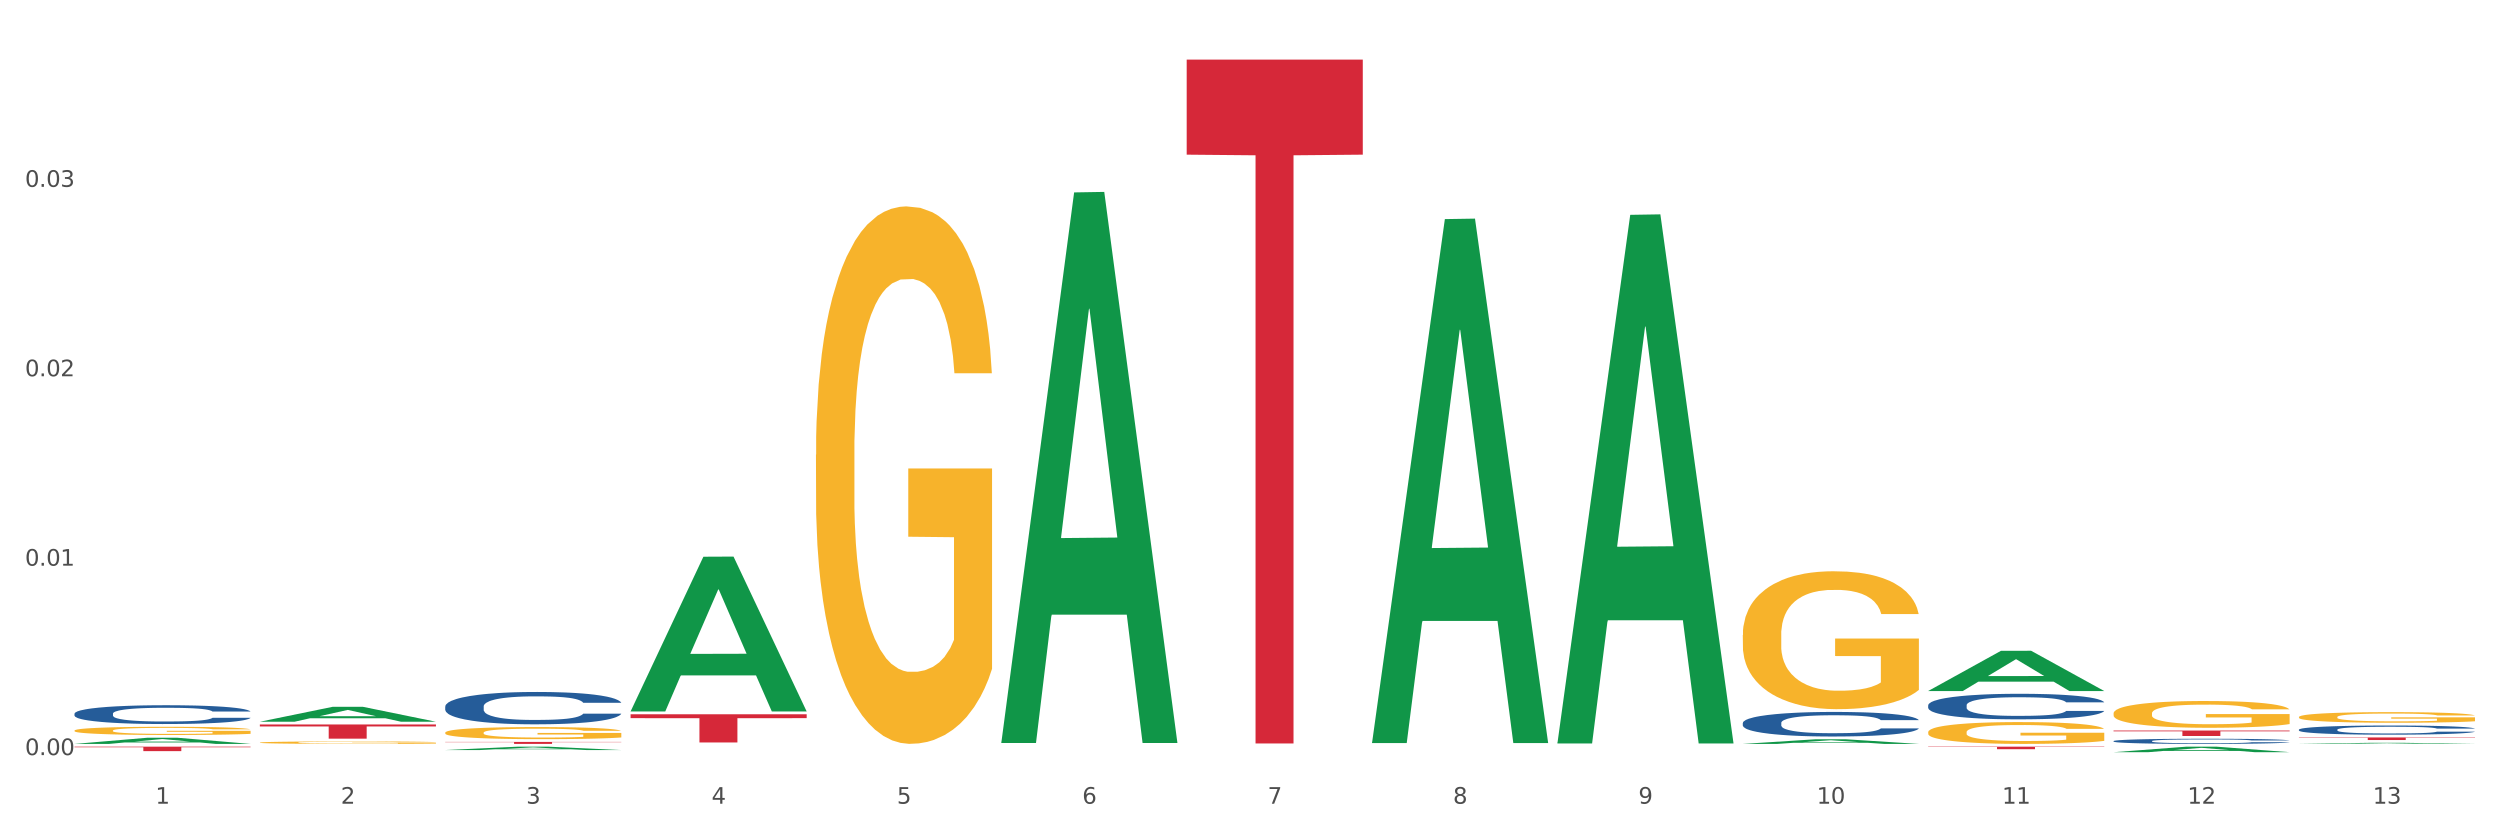<?xml version="1.0" encoding="utf-8" standalone="no"?>
<!DOCTYPE svg PUBLIC "-//W3C//DTD SVG 1.1//EN"
  "http://www.w3.org/Graphics/SVG/1.1/DTD/svg11.dtd">
<svg xmlns:xlink="http://www.w3.org/1999/xlink" width="1080pt" height="360pt" viewBox="0 0 1080 360" xmlns="http://www.w3.org/2000/svg" version="1.1">
 <rect x="0" y="0" width="1080" height="360" fill="#333333" stroke="none"/>
 <defs>
  <style type="text/css">*{stroke-linejoin: round; stroke-linecap: butt}</style>
 </defs>
 <g id="figure_1">
  <g id="patch_1">
   <path d="M 0 360 
L 1080 360 
L 1080 0 
L 0 0 
z
" style="fill: #ffffff; stroke: #ffffff; stroke-linejoin: miter"/>
  </g>
  <g id="axes_1">
   <g id="matplotlib.axis_1">
    <g id="xtick_1">
     <g id="text_1">
      <!-- 1 -->
      <g style="fill: #4d4d4d" transform="translate(67.159 347.204) scale(0.096 -0.096)">
       <defs>
        <path id="DejaVuSans-31" d="M 794 531 
L 1825 531 
L 1825 4091 
L 703 3866 
L 703 4441 
L 1819 4666 
L 2450 4666 
L 2450 531 
L 3481 531 
L 3481 0 
L 794 0 
L 794 531 
z
" transform="scale(0.016)"/>
       </defs>
       <use xlink:href="#DejaVuSans-31"/>
      </g>
     </g>
    </g>
    <g id="xtick_2">
     <g id="text_2">
      <!-- 2 -->
      <g style="fill: #4d4d4d" transform="translate(147.238 347.204) scale(0.096 -0.096)">
       <defs>
        <path id="DejaVuSans-32" d="M 1228 531 
L 3431 531 
L 3431 0 
L 469 0 
L 469 531 
Q 828 903 1448 1529 
Q 2069 2156 2228 2338 
Q 2531 2678 2651 2914 
Q 2772 3150 2772 3378 
Q 2772 3750 2511 3984 
Q 2250 4219 1831 4219 
Q 1534 4219 1204 4116 
Q 875 4013 500 3803 
L 500 4441 
Q 881 4594 1212 4672 
Q 1544 4750 1819 4750 
Q 2544 4750 2975 4387 
Q 3406 4025 3406 3419 
Q 3406 3131 3298 2873 
Q 3191 2616 2906 2266 
Q 2828 2175 2409 1742 
Q 1991 1309 1228 531 
z
" transform="scale(0.016)"/>
       </defs>
       <use xlink:href="#DejaVuSans-32"/>
      </g>
     </g>
    </g>
    <g id="xtick_3">
     <g id="text_3">
      <!-- 3 -->
      <g style="fill: #4d4d4d" transform="translate(227.317 347.204) scale(0.096 -0.096)">
       <defs>
        <path id="DejaVuSans-33" d="M 2597 2516 
Q 3050 2419 3304 2112 
Q 3559 1806 3559 1356 
Q 3559 666 3084 287 
Q 2609 -91 1734 -91 
Q 1441 -91 1130 -33 
Q 819 25 488 141 
L 488 750 
Q 750 597 1062 519 
Q 1375 441 1716 441 
Q 2309 441 2620 675 
Q 2931 909 2931 1356 
Q 2931 1769 2642 2001 
Q 2353 2234 1838 2234 
L 1294 2234 
L 1294 2753 
L 1863 2753 
Q 2328 2753 2575 2939 
Q 2822 3125 2822 3475 
Q 2822 3834 2567 4026 
Q 2313 4219 1838 4219 
Q 1578 4219 1281 4162 
Q 984 4106 628 3988 
L 628 4550 
Q 988 4650 1302 4700 
Q 1616 4750 1894 4750 
Q 2613 4750 3031 4423 
Q 3450 4097 3450 3541 
Q 3450 3153 3228 2886 
Q 3006 2619 2597 2516 
z
" transform="scale(0.016)"/>
       </defs>
       <use xlink:href="#DejaVuSans-33"/>
      </g>
     </g>
    </g>
    <g id="xtick_4">
     <g id="text_4">
      <!-- 4 -->
      <g style="fill: #4d4d4d" transform="translate(307.396 347.204) scale(0.096 -0.096)">
       <defs>
        <path id="DejaVuSans-34" d="M 2419 4116 
L 825 1625 
L 2419 1625 
L 2419 4116 
z
M 2253 4666 
L 3047 4666 
L 3047 1625 
L 3713 1625 
L 3713 1100 
L 3047 1100 
L 3047 0 
L 2419 0 
L 2419 1100 
L 313 1100 
L 313 1709 
L 2253 4666 
z
" transform="scale(0.016)"/>
       </defs>
       <use xlink:href="#DejaVuSans-34"/>
      </g>
     </g>
    </g>
    <g id="xtick_5">
     <g id="text_5">
      <!-- 5 -->
      <g style="fill: #4d4d4d" transform="translate(387.475 347.204) scale(0.096 -0.096)">
       <defs>
        <path id="DejaVuSans-35" d="M 691 4666 
L 3169 4666 
L 3169 4134 
L 1269 4134 
L 1269 2991 
Q 1406 3038 1543 3061 
Q 1681 3084 1819 3084 
Q 2600 3084 3056 2656 
Q 3513 2228 3513 1497 
Q 3513 744 3044 326 
Q 2575 -91 1722 -91 
Q 1428 -91 1123 -41 
Q 819 9 494 109 
L 494 744 
Q 775 591 1075 516 
Q 1375 441 1709 441 
Q 2250 441 2565 725 
Q 2881 1009 2881 1497 
Q 2881 1984 2565 2268 
Q 2250 2553 1709 2553 
Q 1456 2553 1204 2497 
Q 953 2441 691 2322 
L 691 4666 
z
" transform="scale(0.016)"/>
       </defs>
       <use xlink:href="#DejaVuSans-35"/>
      </g>
     </g>
    </g>
    <g id="xtick_6">
     <g id="text_6">
      <!-- 6 -->
      <g style="fill: #4d4d4d" transform="translate(467.554 347.204) scale(0.096 -0.096)">
       <defs>
        <path id="DejaVuSans-36" d="M 2113 2584 
Q 1688 2584 1439 2293 
Q 1191 2003 1191 1497 
Q 1191 994 1439 701 
Q 1688 409 2113 409 
Q 2538 409 2786 701 
Q 3034 994 3034 1497 
Q 3034 2003 2786 2293 
Q 2538 2584 2113 2584 
z
M 3366 4563 
L 3366 3988 
Q 3128 4100 2886 4159 
Q 2644 4219 2406 4219 
Q 1781 4219 1451 3797 
Q 1122 3375 1075 2522 
Q 1259 2794 1537 2939 
Q 1816 3084 2150 3084 
Q 2853 3084 3261 2657 
Q 3669 2231 3669 1497 
Q 3669 778 3244 343 
Q 2819 -91 2113 -91 
Q 1303 -91 875 529 
Q 447 1150 447 2328 
Q 447 3434 972 4092 
Q 1497 4750 2381 4750 
Q 2619 4750 2861 4703 
Q 3103 4656 3366 4563 
z
" transform="scale(0.016)"/>
       </defs>
       <use xlink:href="#DejaVuSans-36"/>
      </g>
     </g>
    </g>
    <g id="xtick_7">
     <g id="text_7">
      <!-- 7 -->
      <g style="fill: #4d4d4d" transform="translate(547.634 347.204) scale(0.096 -0.096)">
       <defs>
        <path id="DejaVuSans-37" d="M 525 4666 
L 3525 4666 
L 3525 4397 
L 1831 0 
L 1172 0 
L 2766 4134 
L 525 4134 
L 525 4666 
z
" transform="scale(0.016)"/>
       </defs>
       <use xlink:href="#DejaVuSans-37"/>
      </g>
     </g>
    </g>
    <g id="xtick_8">
     <g id="text_8">
      <!-- 8 -->
      <g style="fill: #4d4d4d" transform="translate(627.713 347.204) scale(0.096 -0.096)">
       <defs>
        <path id="DejaVuSans-38" d="M 2034 2216 
Q 1584 2216 1326 1975 
Q 1069 1734 1069 1313 
Q 1069 891 1326 650 
Q 1584 409 2034 409 
Q 2484 409 2743 651 
Q 3003 894 3003 1313 
Q 3003 1734 2745 1975 
Q 2488 2216 2034 2216 
z
M 1403 2484 
Q 997 2584 770 2862 
Q 544 3141 544 3541 
Q 544 4100 942 4425 
Q 1341 4750 2034 4750 
Q 2731 4750 3128 4425 
Q 3525 4100 3525 3541 
Q 3525 3141 3298 2862 
Q 3072 2584 2669 2484 
Q 3125 2378 3379 2068 
Q 3634 1759 3634 1313 
Q 3634 634 3220 271 
Q 2806 -91 2034 -91 
Q 1263 -91 848 271 
Q 434 634 434 1313 
Q 434 1759 690 2068 
Q 947 2378 1403 2484 
z
M 1172 3481 
Q 1172 3119 1398 2916 
Q 1625 2713 2034 2713 
Q 2441 2713 2670 2916 
Q 2900 3119 2900 3481 
Q 2900 3844 2670 4047 
Q 2441 4250 2034 4250 
Q 1625 4250 1398 4047 
Q 1172 3844 1172 3481 
z
" transform="scale(0.016)"/>
       </defs>
       <use xlink:href="#DejaVuSans-38"/>
      </g>
     </g>
    </g>
    <g id="xtick_9">
     <g id="text_9">
      <!-- 9 -->
      <g style="fill: #4d4d4d" transform="translate(707.792 347.204) scale(0.096 -0.096)">
       <defs>
        <path id="DejaVuSans-39" d="M 703 97 
L 703 672 
Q 941 559 1184 500 
Q 1428 441 1663 441 
Q 2288 441 2617 861 
Q 2947 1281 2994 2138 
Q 2813 1869 2534 1725 
Q 2256 1581 1919 1581 
Q 1219 1581 811 2004 
Q 403 2428 403 3163 
Q 403 3881 828 4315 
Q 1253 4750 1959 4750 
Q 2769 4750 3195 4129 
Q 3622 3509 3622 2328 
Q 3622 1225 3098 567 
Q 2575 -91 1691 -91 
Q 1453 -91 1209 -44 
Q 966 3 703 97 
z
M 1959 2075 
Q 2384 2075 2632 2365 
Q 2881 2656 2881 3163 
Q 2881 3666 2632 3958 
Q 2384 4250 1959 4250 
Q 1534 4250 1286 3958 
Q 1038 3666 1038 3163 
Q 1038 2656 1286 2365 
Q 1534 2075 1959 2075 
z
" transform="scale(0.016)"/>
       </defs>
       <use xlink:href="#DejaVuSans-39"/>
      </g>
     </g>
    </g>
    <g id="xtick_10">
     <g id="text_10">
      <!-- 10 -->
      <g style="fill: #4d4d4d" transform="translate(784.817 347.204) scale(0.096 -0.096)">
       <defs>
        <path id="DejaVuSans-30" d="M 2034 4250 
Q 1547 4250 1301 3770 
Q 1056 3291 1056 2328 
Q 1056 1369 1301 889 
Q 1547 409 2034 409 
Q 2525 409 2770 889 
Q 3016 1369 3016 2328 
Q 3016 3291 2770 3770 
Q 2525 4250 2034 4250 
z
M 2034 4750 
Q 2819 4750 3233 4129 
Q 3647 3509 3647 2328 
Q 3647 1150 3233 529 
Q 2819 -91 2034 -91 
Q 1250 -91 836 529 
Q 422 1150 422 2328 
Q 422 3509 836 4129 
Q 1250 4750 2034 4750 
z
" transform="scale(0.016)"/>
       </defs>
       <use xlink:href="#DejaVuSans-31"/>
       <use xlink:href="#DejaVuSans-30" transform="translate(63.623 0)"/>
      </g>
     </g>
    </g>
    <g id="xtick_11">
     <g id="text_11">
      <!-- 11 -->
      <g style="fill: #4d4d4d" transform="translate(864.896 347.204) scale(0.096 -0.096)">
       <use xlink:href="#DejaVuSans-31"/>
       <use xlink:href="#DejaVuSans-31" transform="translate(63.623 0)"/>
      </g>
     </g>
    </g>
    <g id="xtick_12">
     <g id="text_12">
      <!-- 12 -->
      <g style="fill: #4d4d4d" transform="translate(944.975 347.204) scale(0.096 -0.096)">
       <use xlink:href="#DejaVuSans-31"/>
       <use xlink:href="#DejaVuSans-32" transform="translate(63.623 0)"/>
      </g>
     </g>
    </g>
    <g id="xtick_13">
     <g id="text_13">
      <!-- 13 -->
      <g style="fill: #4d4d4d" transform="translate(1025.054 347.204) scale(0.096 -0.096)">
       <use xlink:href="#DejaVuSans-31"/>
       <use xlink:href="#DejaVuSans-33" transform="translate(63.623 0)"/>
      </g>
     </g>
    </g>
    <g id="xtick_14"/>
    <g id="xtick_15"/>
    <g id="xtick_16"/>
    <g id="xtick_17"/>
    <g id="xtick_18"/>
    <g id="xtick_19"/>
    <g id="xtick_20"/>
    <g id="xtick_21"/>
    <g id="xtick_22"/>
    <g id="xtick_23"/>
    <g id="xtick_24"/>
    <g id="xtick_25"/>
   </g>
   <g id="matplotlib.axis_2">
    <g id="ytick_1">
     <g id="text_14">
      <!-- 0.00 -->
      <g style="fill: #4d4d4d" transform="translate(10.8 326.205) scale(0.096 -0.096)">
       <defs>
        <path id="DejaVuSans-2e" d="M 684 794 
L 1344 794 
L 1344 0 
L 684 0 
L 684 794 
z
" transform="scale(0.016)"/>
       </defs>
       <use xlink:href="#DejaVuSans-30"/>
       <use xlink:href="#DejaVuSans-2e" transform="translate(63.623 0)"/>
       <use xlink:href="#DejaVuSans-30" transform="translate(95.41 0)"/>
       <use xlink:href="#DejaVuSans-30" transform="translate(159.033 0)"/>
      </g>
     </g>
    </g>
    <g id="ytick_2">
     <g id="text_15">
      <!-- 0.01 -->
      <g style="fill: #4d4d4d" transform="translate(10.8 244.375) scale(0.096 -0.096)">
       <use xlink:href="#DejaVuSans-30"/>
       <use xlink:href="#DejaVuSans-2e" transform="translate(63.623 0)"/>
       <use xlink:href="#DejaVuSans-30" transform="translate(95.41 0)"/>
       <use xlink:href="#DejaVuSans-31" transform="translate(159.033 0)"/>
      </g>
     </g>
    </g>
    <g id="ytick_3">
     <g id="text_16">
      <!-- 0.02 -->
      <g style="fill: #4d4d4d" transform="translate(10.8 162.546) scale(0.096 -0.096)">
       <use xlink:href="#DejaVuSans-30"/>
       <use xlink:href="#DejaVuSans-2e" transform="translate(63.623 0)"/>
       <use xlink:href="#DejaVuSans-30" transform="translate(95.41 0)"/>
       <use xlink:href="#DejaVuSans-32" transform="translate(159.033 0)"/>
      </g>
     </g>
    </g>
    <g id="ytick_4">
     <g id="text_17">
      <!-- 0.03 -->
      <g style="fill: #4d4d4d" transform="translate(10.8 80.716) scale(0.096 -0.096)">
       <use xlink:href="#DejaVuSans-30"/>
       <use xlink:href="#DejaVuSans-2e" transform="translate(63.623 0)"/>
       <use xlink:href="#DejaVuSans-30" transform="translate(95.41 0)"/>
       <use xlink:href="#DejaVuSans-33" transform="translate(159.033 0)"/>
      </g>
     </g>
    </g>
    <g id="ytick_5"/>
    <g id="ytick_6"/>
    <g id="ytick_7"/>
    <g id="ytick_8"/>
   </g>
   <g id="PolyCollection_1">
    <path d="M 32.175 321.365 
L 32.253 321.363 
L 63.625 318.707 
L 76.644 318.704 
L 108.25 321.37 
L 93.192 321.37 
L 86.369 320.749 
L 53.978 320.749 
L 53.743 320.759 
L 47.155 321.37 
L 32.175 321.37 
L 32.175 321.365 
L 58.056 320.379 
L 82.291 320.376 
L 70.291 319.272 
L 70.134 319.267 
L 69.977 319.275 
L 57.978 320.376 
L 58.056 320.379 
L 32.175 321.365 
z
" clip-path="url(#pd3e96a6660)" style="fill: #109648"/>
    <path d="M 112.254 311.78 
L 112.333 311.774 
L 143.704 305.339 
L 156.723 305.333 
L 188.329 311.792 
L 173.271 311.792 
L 166.448 310.288 
L 134.057 310.288 
L 133.822 310.312 
L 127.234 311.792 
L 112.254 311.792 
L 112.254 311.78 
L 138.135 309.39 
L 162.37 309.384 
L 150.37 306.709 
L 150.213 306.697 
L 150.056 306.716 
L 138.057 309.384 
L 138.135 309.39 
L 112.254 311.78 
z
" clip-path="url(#pd3e96a6660)" style="fill: #109648"/>
    <path d="M 192.333 324.019 
L 192.412 324.018 
L 223.783 322.559 
L 236.802 322.557 
L 268.408 324.022 
L 253.35 324.022 
L 246.527 323.681 
L 214.136 323.681 
L 213.901 323.687 
L 207.313 324.022 
L 192.333 324.022 
L 192.333 324.019 
L 218.215 323.477 
L 242.449 323.476 
L 230.449 322.87 
L 230.292 322.867 
L 230.136 322.871 
L 218.136 323.476 
L 218.215 323.477 
L 192.333 324.019 
z
" clip-path="url(#pd3e96a6660)" style="fill: #109648"/>
    <path d="M 272.412 307.24 
L 272.491 307.177 
L 303.862 240.505 
L 316.881 240.442 
L 348.488 307.365 
L 333.429 307.365 
L 326.606 291.781 
L 294.215 291.781 
L 293.98 292.033 
L 287.392 307.365 
L 272.412 307.365 
L 272.412 307.24 
L 298.294 282.481 
L 322.528 282.418 
L 310.528 254.707 
L 310.372 254.581 
L 310.215 254.769 
L 298.215 282.418 
L 298.294 282.481 
L 272.412 307.24 
z
" clip-path="url(#pd3e96a6660)" style="fill: #109648"/>
    <path d="M 432.571 320.519 
L 432.649 320.296 
L 464.02 83.121 
L 477.039 82.898 
L 508.646 320.966 
L 493.588 320.966 
L 486.765 265.529 
L 454.374 265.529 
L 454.138 266.423 
L 447.551 320.966 
L 432.571 320.966 
L 432.571 320.519 
L 458.452 232.445 
L 482.686 232.221 
L 470.687 133.641 
L 470.53 133.194 
L 470.373 133.864 
L 458.374 232.221 
L 458.452 232.445 
L 432.571 320.519 
z
" clip-path="url(#pd3e96a6660)" style="fill: #109648"/>
    <path d="M 592.729 320.57 
L 592.807 320.358 
L 624.179 94.653 
L 637.198 94.441 
L 668.804 320.996 
L 653.746 320.996 
L 646.923 268.239 
L 614.532 268.239 
L 614.297 269.09 
L 607.709 320.996 
L 592.729 320.996 
L 592.729 320.57 
L 618.61 236.755 
L 642.845 236.543 
L 630.845 142.73 
L 630.688 142.304 
L 630.531 142.943 
L 618.532 236.543 
L 618.61 236.755 
L 592.729 320.57 
z
" clip-path="url(#pd3e96a6660)" style="fill: #109648"/>
    <path d="M 752.887 321.366 
L 752.966 321.365 
L 784.337 319.363 
L 797.356 319.361 
L 828.963 321.37 
L 813.904 321.37 
L 807.081 320.902 
L 774.69 320.902 
L 774.455 320.91 
L 767.867 321.37 
L 752.887 321.37 
L 752.887 321.366 
L 778.769 320.623 
L 803.003 320.621 
L 791.003 319.789 
L 790.847 319.786 
L 790.69 319.791 
L 778.69 320.621 
L 778.769 320.623 
L 752.887 321.366 
z
" clip-path="url(#pd3e96a6660)" style="fill: #109648"/>
    <path d="M 993.125 321.369 
L 993.203 321.369 
L 1024.574 320.881 
L 1037.594 320.88 
L 1069.2 321.37 
L 1054.142 321.37 
L 1047.319 321.256 
L 1014.928 321.256 
L 1014.693 321.258 
L 1008.105 321.37 
L 993.125 321.37 
L 993.125 321.369 
L 1019.006 321.188 
L 1043.24 321.188 
L 1031.241 320.985 
L 1031.084 320.984 
L 1030.927 320.985 
L 1018.928 321.188 
L 1019.006 321.188 
L 993.125 321.369 
z
" clip-path="url(#pd3e96a6660)" style="fill: #109648"/>
    <path d="M 672.808 320.753 
L 672.887 320.539 
L 704.258 92.81 
L 717.277 92.595 
L 748.883 321.183 
L 733.825 321.183 
L 727.002 267.953 
L 694.611 267.953 
L 694.376 268.811 
L 687.788 321.183 
L 672.808 321.183 
L 672.808 320.753 
L 698.689 236.187 
L 722.924 235.972 
L 710.924 141.318 
L 710.767 140.888 
L 710.611 141.532 
L 698.611 235.972 
L 698.689 236.187 
L 672.808 320.753 
z
" clip-path="url(#pd3e96a6660)" style="fill: #109648"/>
    <path d="M 993.125 318.576 
L 1069.2 318.576 
L 1069.2 318.731 
L 1039.275 318.732 
L 1039.275 319.693 
L 1022.87 319.693 
L 1022.87 318.732 
L 993.125 318.731 
L 993.125 318.577 
L 993.125 318.576 
z
" clip-path="url(#pd3e96a6660)" style="fill: #d62839"/>
    <path d="M 832.967 322.557 
L 909.042 322.557 
L 909.042 322.711 
L 879.116 322.712 
L 879.116 323.661 
L 862.712 323.661 
L 862.712 322.712 
L 832.967 322.711 
L 832.967 322.558 
L 832.967 322.557 
z
" clip-path="url(#pd3e96a6660)" style="fill: #d62839"/>
    <path d="M 913.046 315.595 
L 989.121 315.595 
L 989.121 315.922 
L 959.196 315.924 
L 959.196 317.951 
L 942.791 317.951 
L 942.791 315.924 
L 913.046 315.922 
L 913.046 315.597 
L 913.046 315.595 
z
" clip-path="url(#pd3e96a6660)" style="fill: #d62839"/>
    <path d="M 512.65 25.759 
L 588.725 25.759 
L 588.725 66.813 
L 558.8 67.09 
L 558.8 321.179 
L 542.395 321.179 
L 542.395 67.09 
L 512.65 66.813 
L 512.65 26.037 
L 512.65 25.759 
z
" clip-path="url(#pd3e96a6660)" style="fill: #d62839"/>
    <path d="M 272.412 308.552 
L 348.488 308.552 
L 348.488 310.246 
L 318.562 310.258 
L 318.562 320.74 
L 302.157 320.74 
L 302.157 310.258 
L 272.412 310.246 
L 272.412 308.564 
L 272.412 308.552 
z
" clip-path="url(#pd3e96a6660)" style="fill: #d62839"/>
    <path d="M 192.333 320.506 
L 268.408 320.506 
L 268.408 320.626 
L 238.483 320.627 
L 238.483 321.37 
L 222.078 321.37 
L 222.078 320.627 
L 192.333 320.626 
L 192.333 320.507 
L 192.333 320.506 
z
" clip-path="url(#pd3e96a6660)" style="fill: #d62839"/>
    <path d="M 112.254 312.98 
L 188.329 312.98 
L 188.329 313.832 
L 158.404 313.838 
L 158.404 319.114 
L 141.999 319.114 
L 141.999 313.838 
L 112.254 313.832 
L 112.254 312.985 
L 112.254 312.98 
z
" clip-path="url(#pd3e96a6660)" style="fill: #d62839"/>
    <path d="M 913.046 324.945 
L 913.124 324.943 
L 944.495 322.56 
L 957.514 322.557 
L 989.121 324.95 
L 974.063 324.95 
L 967.239 324.392 
L 934.849 324.392 
L 934.613 324.401 
L 928.025 324.95 
L 913.046 324.95 
L 913.046 324.945 
L 938.927 324.06 
L 963.161 324.058 
L 951.162 323.067 
L 951.005 323.063 
L 950.848 323.07 
L 938.848 324.058 
L 938.927 324.06 
L 913.046 324.945 
z
" clip-path="url(#pd3e96a6660)" style="fill: #109648"/>
    <path d="M 832.967 298.495 
L 833.045 298.478 
L 864.416 281.146 
L 877.435 281.129 
L 909.042 298.527 
L 893.984 298.527 
L 887.16 294.476 
L 854.769 294.476 
L 854.534 294.541 
L 847.946 298.527 
L 832.967 298.527 
L 832.967 298.495 
L 858.848 292.058 
L 883.082 292.042 
L 871.083 284.838 
L 870.926 284.805 
L 870.769 284.854 
L 858.769 292.042 
L 858.848 292.058 
L 832.967 298.495 
z
" clip-path="url(#pd3e96a6660)" style="fill: #109648"/>
    <path d="M 32.175 322.557 
L 108.25 322.557 
L 108.25 322.828 
L 78.325 322.83 
L 78.325 324.502 
L 61.92 324.502 
L 61.92 322.83 
L 32.175 322.828 
L 32.175 322.559 
L 32.175 322.557 
z
" clip-path="url(#pd3e96a6660)" style="fill: #d62839"/>
    <path d="M 913.046 308.183 
L 913.135 308.173 
L 913.135 307.792 
L 913.315 307.465 
L 914.213 306.672 
L 915.561 306.017 
L 916.549 305.668 
L 917.537 305.383 
L 918.704 305.097 
L 920.141 304.802 
L 922.746 304.368 
L 924.363 304.146 
L 926.339 303.914 
L 929.931 303.576 
L 932.536 303.385 
L 935.231 303.227 
L 939.632 303.037 
L 942.506 302.952 
L 945.559 302.889 
L 949.242 302.847 
L 952.026 302.836 
L 958.134 302.868 
L 963.343 302.963 
L 965.858 303.037 
L 969.092 303.164 
L 970.798 303.248 
L 973.582 303.417 
L 976.457 303.639 
L 978.433 303.829 
L 981.397 304.189 
L 983.642 304.548 
L 985.708 304.992 
L 986.786 305.298 
L 987.594 305.584 
L 988.312 305.911 
L 989.031 306.429 
L 972.864 306.429 
L 972.235 306.059 
L 971.247 305.71 
L 969.81 305.372 
L 968.553 305.161 
L 966.397 304.897 
L 964.421 304.728 
L 962.355 304.601 
L 959.84 304.495 
L 957.864 304.442 
L 955.08 304.4 
L 949.601 304.411 
L 945.919 304.495 
L 943.404 304.601 
L 941.787 304.696 
L 940.35 304.802 
L 938.733 304.949 
L 936.847 305.171 
L 935.5 305.372 
L 934.153 305.626 
L 933.075 305.879 
L 932.087 306.175 
L 931.279 306.492 
L 930.65 306.82 
L 930.111 307.221 
L 929.662 307.887 
L 929.662 309.335 
L 929.841 309.663 
L 930.291 310.096 
L 930.829 310.423 
L 931.728 310.814 
L 932.536 311.079 
L 934.063 311.459 
L 935.769 311.776 
L 937.117 311.977 
L 938.464 312.146 
L 940.799 312.378 
L 943.404 312.569 
L 945.649 312.685 
L 948.703 312.791 
L 950.769 312.833 
L 952.565 312.854 
L 956.966 312.854 
L 960.11 312.822 
L 963.613 312.748 
L 966.307 312.653 
L 968.553 312.537 
L 971.068 312.347 
L 972.684 312.167 
L 972.684 309.958 
L 952.925 309.948 
L 952.925 308.479 
L 989.121 308.479 
L 989.121 312.791 
L 987.594 313.013 
L 985.887 313.213 
L 984.091 313.393 
L 981.397 313.615 
L 978.163 313.826 
L 975.289 313.974 
L 972.235 314.101 
L 968.643 314.217 
L 963.972 314.323 
L 961.098 314.365 
L 957.505 314.397 
L 953.284 314.407 
L 949.601 314.386 
L 946.009 314.333 
L 942.236 314.238 
L 938.554 314.101 
L 935.769 313.964 
L 932.985 313.795 
L 930.021 313.573 
L 927.686 313.361 
L 925.89 313.171 
L 923.914 312.928 
L 921.758 312.611 
L 920.141 312.326 
L 918.704 312.03 
L 917.177 311.649 
L 916.099 311.322 
L 915.022 310.91 
L 914.393 310.603 
L 913.674 310.128 
L 913.135 309.462 
L 913.046 308.183 
z
" clip-path="url(#pd3e96a6660)" style="fill: #f7b32b"/>
    <path d="M 993.125 309.764 
L 993.215 309.759 
L 993.215 309.608 
L 993.394 309.478 
L 994.292 309.164 
L 995.64 308.904 
L 996.628 308.766 
L 997.616 308.652 
L 998.783 308.539 
L 1000.22 308.422 
L 1002.825 308.25 
L 1004.442 308.162 
L 1006.418 308.07 
L 1010.01 307.935 
L 1012.615 307.86 
L 1015.31 307.797 
L 1019.711 307.722 
L 1022.585 307.688 
L 1025.639 307.663 
L 1029.321 307.646 
L 1032.105 307.642 
L 1038.213 307.655 
L 1043.422 307.692 
L 1045.937 307.722 
L 1049.171 307.772 
L 1050.877 307.805 
L 1053.662 307.873 
L 1056.536 307.961 
L 1058.512 308.036 
L 1061.476 308.179 
L 1063.721 308.321 
L 1065.787 308.497 
L 1066.865 308.619 
L 1067.673 308.732 
L 1068.392 308.862 
L 1069.11 309.068 
L 1052.943 309.068 
L 1052.314 308.921 
L 1051.326 308.782 
L 1049.889 308.648 
L 1048.632 308.564 
L 1046.476 308.46 
L 1044.5 308.392 
L 1042.434 308.342 
L 1039.92 308.3 
L 1037.944 308.279 
L 1035.159 308.262 
L 1029.68 308.267 
L 1025.998 308.3 
L 1023.483 308.342 
L 1021.866 308.38 
L 1020.429 308.422 
L 1018.813 308.481 
L 1016.926 308.569 
L 1015.579 308.648 
L 1014.232 308.749 
L 1013.154 308.849 
L 1012.166 308.967 
L 1011.358 309.093 
L 1010.729 309.223 
L 1010.19 309.382 
L 1009.741 309.646 
L 1009.741 310.221 
L 1009.921 310.351 
L 1010.37 310.522 
L 1010.909 310.652 
L 1011.807 310.808 
L 1012.615 310.912 
L 1014.142 311.063 
L 1015.849 311.189 
L 1017.196 311.269 
L 1018.543 311.336 
L 1020.878 311.428 
L 1023.483 311.504 
L 1025.728 311.55 
L 1028.782 311.592 
L 1030.848 311.608 
L 1032.644 311.617 
L 1037.045 311.617 
L 1040.189 311.604 
L 1043.692 311.575 
L 1046.386 311.537 
L 1048.632 311.491 
L 1051.147 311.416 
L 1052.763 311.344 
L 1052.763 310.468 
L 1033.004 310.464 
L 1033.004 309.881 
L 1069.2 309.881 
L 1069.2 311.592 
L 1067.673 311.68 
L 1065.967 311.759 
L 1064.17 311.831 
L 1061.476 311.919 
L 1058.242 312.003 
L 1055.368 312.061 
L 1052.314 312.112 
L 1048.722 312.158 
L 1044.051 312.2 
L 1041.177 312.216 
L 1037.584 312.229 
L 1033.363 312.233 
L 1029.68 312.225 
L 1026.088 312.204 
L 1022.315 312.166 
L 1018.633 312.112 
L 1015.849 312.057 
L 1013.064 311.99 
L 1010.1 311.902 
L 1007.765 311.818 
L 1005.969 311.743 
L 1003.993 311.646 
L 1001.837 311.52 
L 1000.22 311.407 
L 998.783 311.29 
L 997.256 311.139 
L 996.179 311.009 
L 995.101 310.845 
L 994.472 310.724 
L 993.754 310.535 
L 993.215 310.271 
L 993.125 309.764 
z
" clip-path="url(#pd3e96a6660)" style="fill: #f7b32b"/>
    <path d="M 752.887 274.318 
L 752.977 274.263 
L 752.977 272.304 
L 753.157 270.617 
L 754.055 266.536 
L 755.402 263.163 
L 756.39 261.367 
L 757.378 259.898 
L 758.546 258.429 
L 759.983 256.905 
L 762.588 254.674 
L 764.204 253.531 
L 766.18 252.334 
L 769.773 250.593 
L 772.378 249.613 
L 775.072 248.797 
L 779.473 247.818 
L 782.347 247.382 
L 785.401 247.056 
L 789.084 246.838 
L 791.868 246.784 
L 797.976 246.947 
L 803.185 247.437 
L 805.7 247.818 
L 808.933 248.471 
L 810.64 248.906 
L 813.424 249.777 
L 816.298 250.919 
L 818.274 251.899 
L 821.238 253.749 
L 823.484 255.599 
L 825.549 257.884 
L 826.627 259.462 
L 827.436 260.932 
L 828.154 262.619 
L 828.873 265.285 
L 812.706 265.285 
L 812.077 263.38 
L 811.089 261.585 
L 809.652 259.843 
L 808.394 258.755 
L 806.239 257.395 
L 804.263 256.524 
L 802.197 255.871 
L 799.682 255.327 
L 797.706 255.055 
L 794.922 254.837 
L 789.443 254.892 
L 785.76 255.327 
L 783.246 255.871 
L 781.629 256.361 
L 780.192 256.905 
L 778.575 257.667 
L 776.689 258.81 
L 775.342 259.843 
L 773.994 261.149 
L 772.917 262.455 
L 771.929 263.979 
L 771.12 265.611 
L 770.492 267.298 
L 769.953 269.366 
L 769.504 272.794 
L 769.504 280.249 
L 769.683 281.936 
L 770.132 284.167 
L 770.671 285.854 
L 771.569 287.867 
L 772.378 289.227 
L 773.905 291.186 
L 775.611 292.819 
L 776.958 293.853 
L 778.306 294.723 
L 780.641 295.92 
L 783.246 296.9 
L 785.491 297.498 
L 788.545 298.042 
L 790.611 298.26 
L 792.407 298.369 
L 796.808 298.369 
L 799.952 298.206 
L 803.454 297.825 
L 806.149 297.335 
L 808.394 296.736 
L 810.909 295.757 
L 812.526 294.832 
L 812.526 283.459 
L 792.766 283.405 
L 792.766 275.841 
L 828.963 275.841 
L 828.963 298.042 
L 827.436 299.185 
L 825.729 300.219 
L 823.933 301.144 
L 821.238 302.287 
L 818.005 303.375 
L 815.131 304.137 
L 812.077 304.79 
L 808.484 305.388 
L 803.814 305.933 
L 800.94 306.15 
L 797.347 306.313 
L 793.125 306.368 
L 789.443 306.259 
L 785.85 305.987 
L 782.078 305.497 
L 778.395 304.79 
L 775.611 304.082 
L 772.827 303.212 
L 769.863 302.069 
L 767.528 300.981 
L 765.731 300.001 
L 763.755 298.75 
L 761.6 297.117 
L 759.983 295.648 
L 758.546 294.125 
L 757.019 292.166 
L 755.941 290.479 
L 754.863 288.357 
L 754.235 286.779 
L 753.516 284.33 
L 752.977 280.902 
L 752.887 274.318 
z
" clip-path="url(#pd3e96a6660)" style="fill: #f7b32b"/>
    <path d="M 832.967 316.297 
L 833.056 316.289 
L 833.056 315.979 
L 833.236 315.712 
L 834.134 315.066 
L 835.481 314.532 
L 836.469 314.247 
L 837.457 314.015 
L 838.625 313.782 
L 840.062 313.541 
L 842.667 313.188 
L 844.283 313.007 
L 846.259 312.818 
L 849.852 312.542 
L 852.457 312.387 
L 855.151 312.258 
L 859.552 312.103 
L 862.427 312.034 
L 865.48 311.982 
L 869.163 311.948 
L 871.947 311.939 
L 878.055 311.965 
L 883.264 312.042 
L 885.779 312.103 
L 889.012 312.206 
L 890.719 312.275 
L 893.503 312.413 
L 896.377 312.594 
L 898.353 312.749 
L 901.317 313.042 
L 903.563 313.334 
L 905.629 313.696 
L 906.706 313.946 
L 907.515 314.178 
L 908.233 314.445 
L 908.952 314.868 
L 892.785 314.868 
L 892.156 314.566 
L 891.168 314.282 
L 889.731 314.006 
L 888.474 313.834 
L 886.318 313.619 
L 884.342 313.481 
L 882.276 313.377 
L 879.761 313.291 
L 877.785 313.248 
L 875.001 313.214 
L 869.522 313.222 
L 865.84 313.291 
L 863.325 313.377 
L 861.708 313.455 
L 860.271 313.541 
L 858.654 313.662 
L 856.768 313.843 
L 855.421 314.006 
L 854.074 314.213 
L 852.996 314.42 
L 852.008 314.661 
L 851.199 314.919 
L 850.571 315.186 
L 850.032 315.513 
L 849.583 316.056 
L 849.583 317.236 
L 849.762 317.503 
L 850.211 317.856 
L 850.75 318.123 
L 851.648 318.442 
L 852.457 318.657 
L 853.984 318.967 
L 855.69 319.226 
L 857.038 319.389 
L 858.385 319.527 
L 860.72 319.717 
L 863.325 319.872 
L 865.57 319.966 
L 868.624 320.052 
L 870.69 320.087 
L 872.486 320.104 
L 876.887 320.104 
L 880.031 320.078 
L 883.534 320.018 
L 886.228 319.941 
L 888.474 319.846 
L 890.988 319.691 
L 892.605 319.544 
L 892.605 317.744 
L 872.845 317.736 
L 872.845 316.538 
L 909.042 316.538 
L 909.042 320.052 
L 907.515 320.233 
L 905.808 320.397 
L 904.012 320.543 
L 901.317 320.724 
L 898.084 320.897 
L 895.21 321.017 
L 892.156 321.12 
L 888.563 321.215 
L 883.893 321.301 
L 881.019 321.336 
L 877.426 321.362 
L 873.205 321.37 
L 869.522 321.353 
L 865.929 321.31 
L 862.157 321.232 
L 858.475 321.12 
L 855.69 321.009 
L 852.906 320.871 
L 849.942 320.69 
L 847.607 320.518 
L 845.81 320.363 
L 843.834 320.164 
L 841.679 319.906 
L 840.062 319.674 
L 838.625 319.432 
L 837.098 319.122 
L 836.02 318.855 
L 834.942 318.519 
L 834.314 318.27 
L 833.595 317.882 
L 833.056 317.339 
L 832.967 316.297 
z
" clip-path="url(#pd3e96a6660)" style="fill: #f7b32b"/>
    <path d="M 192.333 316.508 
L 192.423 316.503 
L 192.423 316.331 
L 192.603 316.183 
L 193.501 315.825 
L 194.848 315.53 
L 195.836 315.372 
L 196.824 315.243 
L 197.992 315.114 
L 199.429 314.981 
L 202.034 314.785 
L 203.65 314.685 
L 205.626 314.58 
L 209.219 314.427 
L 211.824 314.341 
L 214.518 314.27 
L 218.919 314.184 
L 221.793 314.146 
L 224.847 314.117 
L 228.53 314.098 
L 231.314 314.093 
L 237.422 314.108 
L 242.631 314.151 
L 245.146 314.184 
L 248.379 314.241 
L 250.086 314.279 
L 252.87 314.356 
L 255.744 314.456 
L 257.72 314.542 
L 260.684 314.704 
L 262.93 314.866 
L 264.995 315.067 
L 266.073 315.205 
L 266.882 315.334 
L 267.6 315.482 
L 268.319 315.716 
L 252.152 315.716 
L 251.523 315.549 
L 250.535 315.391 
L 249.098 315.239 
L 247.84 315.143 
L 245.685 315.024 
L 243.709 314.947 
L 241.643 314.89 
L 239.128 314.842 
L 237.152 314.819 
L 234.368 314.799 
L 228.889 314.804 
L 225.206 314.842 
L 222.692 314.89 
L 221.075 314.933 
L 219.638 314.981 
L 218.021 315.048 
L 216.135 315.148 
L 214.788 315.239 
L 213.44 315.353 
L 212.363 315.468 
L 211.375 315.601 
L 210.566 315.744 
L 209.937 315.892 
L 209.399 316.074 
L 208.949 316.374 
L 208.949 317.028 
L 209.129 317.176 
L 209.578 317.372 
L 210.117 317.519 
L 211.015 317.696 
L 211.824 317.815 
L 213.351 317.987 
L 215.057 318.13 
L 216.404 318.221 
L 217.752 318.297 
L 220.087 318.402 
L 222.692 318.488 
L 224.937 318.541 
L 227.991 318.588 
L 230.057 318.607 
L 231.853 318.617 
L 236.254 318.617 
L 239.398 318.603 
L 242.9 318.569 
L 245.595 318.526 
L 247.84 318.474 
L 250.355 318.388 
L 251.972 318.307 
L 251.972 317.31 
L 232.212 317.305 
L 232.212 316.641 
L 268.408 316.641 
L 268.408 318.588 
L 266.882 318.689 
L 265.175 318.779 
L 263.379 318.86 
L 260.684 318.961 
L 257.451 319.056 
L 254.577 319.123 
L 251.523 319.18 
L 247.93 319.233 
L 243.26 319.28 
L 240.386 319.299 
L 236.793 319.314 
L 232.571 319.319 
L 228.889 319.309 
L 225.296 319.285 
L 221.524 319.242 
L 217.841 319.18 
L 215.057 319.118 
L 212.273 319.042 
L 209.309 318.942 
L 206.974 318.846 
L 205.177 318.76 
L 203.201 318.65 
L 201.046 318.507 
L 199.429 318.378 
L 197.992 318.245 
L 196.465 318.073 
L 195.387 317.925 
L 194.309 317.739 
L 193.681 317.601 
L 192.962 317.386 
L 192.423 317.085 
L 192.333 316.508 
z
" clip-path="url(#pd3e96a6660)" style="fill: #f7b32b"/>
    <path d="M 32.175 315.609 
L 32.265 315.606 
L 32.265 315.489 
L 32.444 315.389 
L 33.343 315.146 
L 34.69 314.945 
L 35.678 314.838 
L 36.666 314.75 
L 37.833 314.663 
L 39.271 314.572 
L 41.875 314.439 
L 43.492 314.371 
L 45.468 314.3 
L 49.061 314.196 
L 51.665 314.138 
L 54.36 314.09 
L 58.761 314.031 
L 61.635 314.005 
L 64.689 313.986 
L 68.371 313.973 
L 71.156 313.97 
L 77.263 313.979 
L 82.473 314.009 
L 84.988 314.031 
L 88.221 314.07 
L 89.927 314.096 
L 92.712 314.148 
L 95.586 314.216 
L 97.562 314.274 
L 100.526 314.384 
L 102.771 314.495 
L 104.837 314.631 
L 105.915 314.725 
L 106.723 314.812 
L 107.442 314.912 
L 108.16 315.071 
L 91.993 315.071 
L 91.365 314.958 
L 90.377 314.851 
L 88.939 314.747 
L 87.682 314.682 
L 85.526 314.601 
L 83.55 314.55 
L 81.485 314.511 
L 78.97 314.478 
L 76.994 314.462 
L 74.209 314.449 
L 68.731 314.452 
L 65.048 314.478 
L 62.533 314.511 
L 60.917 314.54 
L 59.479 314.572 
L 57.863 314.618 
L 55.977 314.686 
L 54.629 314.747 
L 53.282 314.825 
L 52.204 314.903 
L 51.216 314.993 
L 50.408 315.091 
L 49.779 315.191 
L 49.24 315.314 
L 48.791 315.518 
L 48.791 315.962 
L 48.971 316.062 
L 49.42 316.195 
L 49.959 316.296 
L 50.857 316.416 
L 51.665 316.497 
L 53.192 316.613 
L 54.899 316.71 
L 56.246 316.772 
L 57.593 316.824 
L 59.929 316.895 
L 62.533 316.953 
L 64.779 316.989 
L 67.832 317.021 
L 69.898 317.034 
L 71.695 317.041 
L 76.096 317.041 
L 79.239 317.031 
L 82.742 317.008 
L 85.437 316.979 
L 87.682 316.944 
L 90.197 316.885 
L 91.814 316.83 
L 91.814 316.153 
L 72.054 316.15 
L 72.054 315.7 
L 108.25 315.7 
L 108.25 317.021 
L 106.723 317.089 
L 105.017 317.151 
L 103.22 317.206 
L 100.526 317.274 
L 97.292 317.339 
L 94.418 317.384 
L 91.365 317.423 
L 87.772 317.459 
L 83.101 317.491 
L 80.227 317.504 
L 76.635 317.514 
L 72.413 317.517 
L 68.731 317.51 
L 65.138 317.494 
L 61.366 317.465 
L 57.683 317.423 
L 54.899 317.381 
L 52.114 317.329 
L 49.15 317.261 
L 46.815 317.196 
L 45.019 317.138 
L 43.043 317.063 
L 40.887 316.966 
L 39.271 316.879 
L 37.833 316.788 
L 36.307 316.671 
L 35.229 316.571 
L 34.151 316.445 
L 33.522 316.351 
L 32.804 316.205 
L 32.265 316.001 
L 32.175 315.609 
z
" clip-path="url(#pd3e96a6660)" style="fill: #f7b32b"/>
    <path d="M 112.254 320.795 
L 112.344 320.794 
L 112.344 320.759 
L 112.524 320.729 
L 113.422 320.655 
L 114.769 320.595 
L 115.757 320.563 
L 116.745 320.536 
L 117.913 320.51 
L 119.35 320.483 
L 121.954 320.442 
L 123.571 320.422 
L 125.547 320.4 
L 129.14 320.369 
L 131.744 320.352 
L 134.439 320.337 
L 138.84 320.319 
L 141.714 320.312 
L 144.768 320.306 
L 148.45 320.302 
L 151.235 320.301 
L 157.342 320.304 
L 162.552 320.313 
L 165.067 320.319 
L 168.3 320.331 
L 170.007 320.339 
L 172.791 320.355 
L 175.665 320.375 
L 177.641 320.393 
L 180.605 320.426 
L 182.85 320.459 
L 184.916 320.5 
L 185.994 320.528 
L 186.802 320.555 
L 187.521 320.585 
L 188.24 320.633 
L 172.072 320.633 
L 171.444 320.599 
L 170.456 320.567 
L 169.019 320.535 
L 167.761 320.516 
L 165.606 320.491 
L 163.63 320.476 
L 161.564 320.464 
L 159.049 320.454 
L 157.073 320.449 
L 154.289 320.445 
L 148.81 320.446 
L 145.127 320.454 
L 142.612 320.464 
L 140.996 320.473 
L 139.559 320.483 
L 137.942 320.496 
L 136.056 320.517 
L 134.708 320.535 
L 133.361 320.559 
L 132.283 320.582 
L 131.295 320.609 
L 130.487 320.639 
L 129.858 320.669 
L 129.319 320.706 
L 128.87 320.768 
L 128.87 320.901 
L 129.05 320.932 
L 129.499 320.972 
L 130.038 321.002 
L 130.936 321.038 
L 131.744 321.063 
L 133.271 321.098 
L 134.978 321.127 
L 136.325 321.146 
L 137.672 321.161 
L 140.008 321.183 
L 142.612 321.2 
L 144.858 321.211 
L 147.912 321.221 
L 149.977 321.225 
L 151.774 321.227 
L 156.175 321.227 
L 159.318 321.224 
L 162.821 321.217 
L 165.516 321.208 
L 167.761 321.197 
L 170.276 321.18 
L 171.893 321.163 
L 171.893 320.959 
L 152.133 320.958 
L 152.133 320.822 
L 188.329 320.822 
L 188.329 321.221 
L 186.802 321.241 
L 185.096 321.26 
L 183.3 321.277 
L 180.605 321.297 
L 177.372 321.317 
L 174.497 321.33 
L 171.444 321.342 
L 167.851 321.353 
L 163.181 321.362 
L 160.306 321.366 
L 156.714 321.369 
L 152.492 321.37 
L 148.81 321.368 
L 145.217 321.363 
L 141.445 321.355 
L 137.762 321.342 
L 134.978 321.329 
L 132.194 321.314 
L 129.23 321.293 
L 126.894 321.274 
L 125.098 321.256 
L 123.122 321.234 
L 120.966 321.204 
L 119.35 321.178 
L 117.913 321.151 
L 116.386 321.115 
L 115.308 321.085 
L 114.23 321.047 
L 113.601 321.019 
L 112.883 320.975 
L 112.344 320.913 
L 112.254 320.795 
z
" clip-path="url(#pd3e96a6660)" style="fill: #f7b32b"/>
    <path d="M 32.175 308.308 
L 32.265 308.3 
L 32.265 308.093 
L 32.535 307.811 
L 33.524 307.291 
L 34.783 306.898 
L 36.941 306.438 
L 38.11 306.245 
L 39.639 306.03 
L 42.786 305.681 
L 46.383 305.384 
L 48.901 305.221 
L 50.789 305.117 
L 55.016 304.931 
L 57.443 304.85 
L 59.961 304.783 
L 62.119 304.739 
L 65.716 304.687 
L 68.594 304.664 
L 71.921 304.657 
L 74.709 304.664 
L 78.396 304.694 
L 83.791 304.783 
L 85.859 304.835 
L 88.647 304.924 
L 91.524 305.043 
L 93.862 305.162 
L 96.56 305.332 
L 99.348 305.555 
L 102.045 305.837 
L 103.934 306.097 
L 105.463 306.371 
L 106.811 306.705 
L 107.801 307.069 
L 108.25 307.373 
L 91.794 307.373 
L 91.345 307.098 
L 90.445 306.801 
L 89.546 306.601 
L 88.557 306.438 
L 87.028 306.252 
L 85.679 306.134 
L 83.431 305.993 
L 81.363 305.904 
L 79.655 305.852 
L 77.586 305.807 
L 73.18 305.763 
L 70.033 305.763 
L 68.054 305.777 
L 65.627 305.815 
L 63.558 305.866 
L 61.13 305.956 
L 59.242 306.052 
L 57.354 306.178 
L 56.274 306.267 
L 54.656 306.43 
L 53.577 306.564 
L 52.138 306.794 
L 51.329 306.957 
L 49.89 307.38 
L 49.26 307.692 
L 48.991 307.907 
L 48.811 308.145 
L 48.811 309.302 
L 49.35 309.822 
L 49.8 310.044 
L 50.519 310.297 
L 51.868 310.623 
L 53.847 310.942 
L 55.915 311.172 
L 57.623 311.313 
L 59.242 311.417 
L 60.861 311.499 
L 62.839 311.573 
L 64.457 311.617 
L 66.885 311.662 
L 69.763 311.684 
L 72.011 311.684 
L 76.597 311.647 
L 78.665 311.61 
L 80.644 311.558 
L 82.802 311.476 
L 84.51 311.387 
L 85.5 311.321 
L 87.118 311.18 
L 88.377 311.031 
L 89.456 310.861 
L 90.176 310.712 
L 90.985 310.49 
L 91.614 310.237 
L 91.794 310.104 
L 108.25 310.104 
L 107.89 310.371 
L 107.261 310.631 
L 106.002 310.979 
L 105.013 311.18 
L 103.484 311.425 
L 101.866 311.632 
L 99.618 311.862 
L 97.549 312.033 
L 95.391 312.181 
L 93.053 312.315 
L 88.827 312.501 
L 87.298 312.552 
L 84.061 312.642 
L 81.543 312.693 
L 77.856 312.745 
L 74.079 312.775 
L 70.123 312.783 
L 66.616 312.768 
L 62.749 312.723 
L 60.321 312.679 
L 57.623 312.612 
L 54.476 312.508 
L 51.509 312.382 
L 48.721 312.233 
L 46.113 312.063 
L 43.685 311.87 
L 40.538 311.551 
L 38.2 311.239 
L 36.491 310.95 
L 35.322 310.705 
L 34.153 310.393 
L 33.524 310.178 
L 32.535 309.658 
L 32.175 309.176 
L 32.175 308.308 
z
" clip-path="url(#pd3e96a6660)" style="fill: #255c99"/>
    <path d="M 192.333 305.209 
L 192.423 305.196 
L 192.423 304.838 
L 192.693 304.353 
L 193.682 303.46 
L 194.941 302.783 
L 197.099 301.992 
L 198.268 301.66 
L 199.797 301.29 
L 202.944 300.69 
L 206.541 300.179 
L 209.059 299.898 
L 210.947 299.72 
L 215.174 299.4 
L 217.602 299.26 
L 220.12 299.145 
L 222.278 299.069 
L 225.875 298.979 
L 228.752 298.941 
L 232.079 298.928 
L 234.867 298.941 
L 238.554 298.992 
L 243.949 299.145 
L 246.018 299.234 
L 248.805 299.388 
L 251.683 299.592 
L 254.021 299.796 
L 256.718 300.09 
L 259.506 300.473 
L 262.204 300.958 
L 264.092 301.405 
L 265.621 301.877 
L 266.97 302.451 
L 267.959 303.077 
L 268.408 303.6 
L 251.953 303.6 
L 251.503 303.128 
L 250.604 302.617 
L 249.704 302.273 
L 248.715 301.992 
L 247.187 301.673 
L 245.838 301.468 
L 243.59 301.226 
L 241.521 301.073 
L 239.813 300.983 
L 237.745 300.907 
L 233.338 300.83 
L 230.191 300.83 
L 228.213 300.856 
L 225.785 300.919 
L 223.717 301.009 
L 221.289 301.162 
L 219.4 301.328 
L 217.512 301.545 
L 216.433 301.698 
L 214.814 301.979 
L 213.735 302.209 
L 212.296 302.604 
L 211.487 302.885 
L 210.048 303.613 
L 209.419 304.149 
L 209.149 304.519 
L 208.969 304.928 
L 208.969 306.919 
L 209.509 307.813 
L 209.958 308.196 
L 210.678 308.63 
L 212.027 309.191 
L 214.005 309.74 
L 216.073 310.136 
L 217.782 310.379 
L 219.4 310.557 
L 221.019 310.698 
L 222.997 310.825 
L 224.616 310.902 
L 227.044 310.978 
L 229.921 311.017 
L 232.169 311.017 
L 236.755 310.953 
L 238.824 310.889 
L 240.802 310.8 
L 242.96 310.659 
L 244.669 310.506 
L 245.658 310.391 
L 247.276 310.149 
L 248.535 309.893 
L 249.615 309.6 
L 250.334 309.345 
L 251.143 308.962 
L 251.773 308.528 
L 251.953 308.298 
L 268.408 308.298 
L 268.049 308.757 
L 267.419 309.204 
L 266.16 309.804 
L 265.171 310.149 
L 263.643 310.57 
L 262.024 310.927 
L 259.776 311.323 
L 257.708 311.617 
L 255.549 311.872 
L 253.211 312.102 
L 248.985 312.421 
L 247.456 312.51 
L 244.219 312.664 
L 241.701 312.753 
L 238.014 312.842 
L 234.238 312.893 
L 230.281 312.906 
L 226.774 312.881 
L 222.907 312.804 
L 220.479 312.727 
L 217.782 312.612 
L 214.634 312.434 
L 211.667 312.217 
L 208.879 311.961 
L 206.271 311.668 
L 203.843 311.336 
L 200.696 310.787 
L 198.358 310.251 
L 196.65 309.753 
L 195.481 309.332 
L 194.312 308.796 
L 193.682 308.425 
L 192.693 307.532 
L 192.333 306.702 
L 192.333 305.209 
z
" clip-path="url(#pd3e96a6660)" style="fill: #255c99"/>
    <path d="M 993.125 315.203 
L 993.215 315.2 
L 993.215 315.098 
L 993.485 314.961 
L 994.474 314.707 
L 995.733 314.515 
L 997.891 314.29 
L 999.06 314.196 
L 1000.588 314.091 
L 1003.736 313.92 
L 1007.333 313.776 
L 1009.851 313.696 
L 1011.739 313.645 
L 1015.965 313.554 
L 1018.393 313.515 
L 1020.911 313.482 
L 1023.069 313.46 
L 1026.666 313.435 
L 1029.544 313.424 
L 1032.871 313.42 
L 1035.659 313.424 
L 1039.345 313.438 
L 1044.741 313.482 
L 1046.809 313.507 
L 1049.597 313.551 
L 1052.474 313.609 
L 1054.812 313.667 
L 1057.51 313.75 
L 1060.298 313.859 
L 1062.995 313.997 
L 1064.884 314.123 
L 1066.412 314.258 
L 1067.761 314.421 
L 1068.75 314.598 
L 1069.2 314.747 
L 1052.744 314.747 
L 1052.294 314.613 
L 1051.395 314.468 
L 1050.496 314.37 
L 1049.507 314.29 
L 1047.978 314.2 
L 1046.629 314.142 
L 1044.381 314.073 
L 1042.313 314.029 
L 1040.604 314.004 
L 1038.536 313.982 
L 1034.13 313.96 
L 1030.983 313.96 
L 1029.004 313.968 
L 1026.576 313.986 
L 1024.508 314.011 
L 1022.08 314.055 
L 1020.192 314.102 
L 1018.303 314.163 
L 1017.224 314.207 
L 1015.606 314.287 
L 1014.527 314.352 
L 1013.088 314.464 
L 1012.278 314.544 
L 1010.84 314.75 
L 1010.21 314.903 
L 1009.94 315.008 
L 1009.761 315.124 
L 1009.761 315.689 
L 1010.3 315.943 
L 1010.75 316.052 
L 1011.469 316.175 
L 1012.818 316.334 
L 1014.796 316.49 
L 1016.865 316.602 
L 1018.573 316.671 
L 1020.192 316.722 
L 1021.81 316.762 
L 1023.789 316.798 
L 1025.407 316.82 
L 1027.835 316.842 
L 1030.713 316.852 
L 1032.961 316.852 
L 1037.547 316.834 
L 1039.615 316.816 
L 1041.594 316.791 
L 1043.752 316.751 
L 1045.46 316.708 
L 1046.449 316.675 
L 1048.068 316.606 
L 1049.327 316.534 
L 1050.406 316.45 
L 1051.125 316.378 
L 1051.935 316.269 
L 1052.564 316.146 
L 1052.744 316.081 
L 1069.2 316.081 
L 1068.84 316.211 
L 1068.211 316.338 
L 1066.952 316.508 
L 1065.963 316.606 
L 1064.434 316.726 
L 1062.815 316.827 
L 1060.567 316.939 
L 1058.499 317.023 
L 1056.341 317.095 
L 1054.003 317.161 
L 1049.777 317.251 
L 1048.248 317.277 
L 1045.011 317.32 
L 1042.493 317.345 
L 1038.806 317.371 
L 1035.029 317.385 
L 1031.072 317.389 
L 1027.565 317.382 
L 1023.699 317.36 
L 1021.271 317.338 
L 1018.573 317.306 
L 1015.426 317.255 
L 1012.458 317.193 
L 1009.671 317.121 
L 1007.063 317.037 
L 1004.635 316.943 
L 1001.488 316.787 
L 999.15 316.635 
L 997.441 316.494 
L 996.272 316.374 
L 995.103 316.222 
L 994.474 316.117 
L 993.485 315.863 
L 993.125 315.627 
L 993.125 315.203 
z
" clip-path="url(#pd3e96a6660)" style="fill: #255c99"/>
    <path d="M 913.046 320.141 
L 913.136 320.139 
L 913.136 320.082 
L 913.405 320.005 
L 914.395 319.862 
L 915.653 319.754 
L 917.812 319.628 
L 918.981 319.575 
L 920.509 319.516 
L 923.657 319.42 
L 927.254 319.338 
L 929.771 319.293 
L 931.66 319.265 
L 935.886 319.214 
L 938.314 319.192 
L 940.832 319.173 
L 942.99 319.161 
L 946.587 319.147 
L 949.465 319.141 
L 952.792 319.139 
L 955.579 319.141 
L 959.266 319.149 
L 964.662 319.173 
L 966.73 319.187 
L 969.518 319.212 
L 972.395 319.245 
L 974.733 319.277 
L 977.431 319.324 
L 980.218 319.385 
L 982.916 319.463 
L 984.805 319.534 
L 986.333 319.609 
L 987.682 319.701 
L 988.671 319.801 
L 989.121 319.884 
L 972.665 319.884 
L 972.215 319.809 
L 971.316 319.728 
L 970.417 319.673 
L 969.428 319.628 
L 967.899 319.577 
L 966.55 319.544 
L 964.302 319.505 
L 962.234 319.481 
L 960.525 319.467 
L 958.457 319.454 
L 954.051 319.442 
L 950.903 319.442 
L 948.925 319.446 
L 946.497 319.456 
L 944.429 319.471 
L 942.001 319.495 
L 940.113 319.522 
L 938.224 319.556 
L 937.145 319.581 
L 935.527 319.626 
L 934.447 319.662 
L 933.009 319.726 
L 932.199 319.77 
L 930.761 319.887 
L 930.131 319.972 
L 929.861 320.031 
L 929.681 320.096 
L 929.681 320.414 
L 930.221 320.557 
L 930.671 320.618 
L 931.39 320.687 
L 932.739 320.777 
L 934.717 320.865 
L 936.785 320.928 
L 938.494 320.967 
L 940.113 320.995 
L 941.731 321.018 
L 943.71 321.038 
L 945.328 321.05 
L 947.756 321.063 
L 950.634 321.069 
L 952.882 321.069 
L 957.468 321.058 
L 959.536 321.048 
L 961.514 321.034 
L 963.673 321.012 
L 965.381 320.987 
L 966.37 320.969 
L 967.989 320.93 
L 969.248 320.889 
L 970.327 320.842 
L 971.046 320.802 
L 971.856 320.74 
L 972.485 320.671 
L 972.665 320.635 
L 989.121 320.635 
L 988.761 320.708 
L 988.132 320.779 
L 986.873 320.875 
L 985.884 320.93 
L 984.355 320.997 
L 982.736 321.054 
L 980.488 321.118 
L 978.42 321.164 
L 976.262 321.205 
L 973.924 321.242 
L 969.697 321.293 
L 968.169 321.307 
L 964.931 321.332 
L 962.414 321.346 
L 958.727 321.36 
L 954.95 321.368 
L 950.993 321.37 
L 947.486 321.366 
L 943.62 321.354 
L 941.192 321.342 
L 938.494 321.323 
L 935.347 321.295 
L 932.379 321.26 
L 929.592 321.219 
L 926.984 321.173 
L 924.556 321.12 
L 921.409 321.032 
L 919.071 320.946 
L 917.362 320.867 
L 916.193 320.8 
L 915.024 320.714 
L 914.395 320.655 
L 913.405 320.512 
L 913.046 320.38 
L 913.046 320.141 
z
" clip-path="url(#pd3e96a6660)" style="fill: #255c99"/>
    <path d="M 752.887 312.326 
L 752.977 312.317 
L 752.977 312.045 
L 753.247 311.677 
L 754.236 310.998 
L 755.495 310.484 
L 757.653 309.882 
L 758.822 309.63 
L 760.351 309.349 
L 763.498 308.893 
L 767.095 308.505 
L 769.613 308.292 
L 771.501 308.156 
L 775.728 307.914 
L 778.156 307.807 
L 780.674 307.72 
L 782.832 307.662 
L 786.429 307.594 
L 789.306 307.565 
L 792.633 307.555 
L 795.421 307.565 
L 799.108 307.604 
L 804.503 307.72 
L 806.572 307.788 
L 809.359 307.904 
L 812.237 308.059 
L 814.575 308.214 
L 817.273 308.438 
L 820.06 308.728 
L 822.758 309.097 
L 824.646 309.436 
L 826.175 309.795 
L 827.524 310.232 
L 828.513 310.707 
L 828.963 311.104 
L 812.507 311.104 
L 812.057 310.746 
L 811.158 310.358 
L 810.258 310.096 
L 809.269 309.882 
L 807.741 309.64 
L 806.392 309.485 
L 804.144 309.301 
L 802.075 309.184 
L 800.367 309.116 
L 798.299 309.058 
L 793.892 309 
L 790.745 309 
L 788.767 309.019 
L 786.339 309.068 
L 784.271 309.136 
L 781.843 309.252 
L 779.954 309.378 
L 778.066 309.543 
L 776.987 309.659 
L 775.368 309.873 
L 774.289 310.047 
L 772.85 310.348 
L 772.041 310.561 
L 770.602 311.114 
L 769.973 311.521 
L 769.703 311.803 
L 769.523 312.113 
L 769.523 313.626 
L 770.063 314.305 
L 770.512 314.595 
L 771.232 314.925 
L 772.581 315.352 
L 774.559 315.769 
L 776.627 316.07 
L 778.336 316.254 
L 779.954 316.39 
L 781.573 316.496 
L 783.551 316.593 
L 785.17 316.651 
L 787.598 316.71 
L 790.475 316.739 
L 792.723 316.739 
L 797.31 316.69 
L 799.378 316.642 
L 801.356 316.574 
L 803.514 316.467 
L 805.223 316.351 
L 806.212 316.263 
L 807.831 316.079 
L 809.089 315.885 
L 810.169 315.662 
L 810.888 315.468 
L 811.697 315.177 
L 812.327 314.848 
L 812.507 314.673 
L 828.963 314.673 
L 828.603 315.022 
L 827.973 315.362 
L 826.714 315.817 
L 825.725 316.079 
L 824.197 316.399 
L 822.578 316.671 
L 820.33 316.971 
L 818.262 317.194 
L 816.104 317.388 
L 813.765 317.563 
L 809.539 317.805 
L 808.01 317.873 
L 804.773 317.99 
L 802.255 318.058 
L 798.568 318.125 
L 794.792 318.164 
L 790.835 318.174 
L 787.328 318.155 
L 783.461 318.096 
L 781.033 318.038 
L 778.336 317.951 
L 775.188 317.815 
L 772.221 317.65 
L 769.433 317.456 
L 766.825 317.233 
L 764.398 316.981 
L 761.25 316.564 
L 758.912 316.157 
L 757.204 315.779 
L 756.035 315.459 
L 754.866 315.051 
L 754.236 314.77 
L 753.247 314.091 
L 752.887 313.461 
L 752.887 312.326 
z
" clip-path="url(#pd3e96a6660)" style="fill: #255c99"/>
    <path d="M 832.967 304.674 
L 833.056 304.664 
L 833.056 304.381 
L 833.326 303.998 
L 834.315 303.293 
L 835.574 302.759 
L 837.732 302.134 
L 838.901 301.872 
L 840.43 301.579 
L 843.577 301.105 
L 847.174 300.702 
L 849.692 300.481 
L 851.581 300.339 
L 855.807 300.087 
L 858.235 299.977 
L 860.753 299.886 
L 862.911 299.825 
L 866.508 299.755 
L 869.385 299.725 
L 872.713 299.714 
L 875.5 299.725 
L 879.187 299.765 
L 884.583 299.886 
L 886.651 299.956 
L 889.438 300.077 
L 892.316 300.239 
L 894.654 300.4 
L 897.352 300.632 
L 900.139 300.934 
L 902.837 301.317 
L 904.725 301.67 
L 906.254 302.043 
L 907.603 302.496 
L 908.592 302.99 
L 909.042 303.404 
L 892.586 303.404 
L 892.136 303.031 
L 891.237 302.628 
L 890.338 302.355 
L 889.348 302.134 
L 887.82 301.882 
L 886.471 301.72 
L 884.223 301.529 
L 882.155 301.408 
L 880.446 301.337 
L 878.378 301.277 
L 873.972 301.216 
L 870.824 301.216 
L 868.846 301.237 
L 866.418 301.287 
L 864.35 301.357 
L 861.922 301.478 
L 860.033 301.609 
L 858.145 301.781 
L 857.066 301.902 
L 855.447 302.124 
L 854.368 302.305 
L 852.929 302.617 
L 852.12 302.839 
L 850.681 303.414 
L 850.052 303.837 
L 849.782 304.129 
L 849.602 304.452 
L 849.602 306.024 
L 850.142 306.73 
L 850.591 307.032 
L 851.311 307.375 
L 852.66 307.819 
L 854.638 308.252 
L 856.706 308.565 
L 858.415 308.756 
L 860.033 308.897 
L 861.652 309.008 
L 863.63 309.109 
L 865.249 309.169 
L 867.677 309.23 
L 870.554 309.26 
L 872.803 309.26 
L 877.389 309.21 
L 879.457 309.159 
L 881.435 309.089 
L 883.593 308.978 
L 885.302 308.857 
L 886.291 308.766 
L 887.91 308.575 
L 889.169 308.373 
L 890.248 308.141 
L 890.967 307.94 
L 891.776 307.637 
L 892.406 307.295 
L 892.586 307.113 
L 909.042 307.113 
L 908.682 307.476 
L 908.053 307.829 
L 906.794 308.303 
L 905.804 308.575 
L 904.276 308.907 
L 902.657 309.19 
L 900.409 309.502 
L 898.341 309.734 
L 896.183 309.935 
L 893.845 310.117 
L 889.618 310.369 
L 888.09 310.439 
L 884.852 310.56 
L 882.334 310.631 
L 878.648 310.702 
L 874.871 310.742 
L 870.914 310.752 
L 867.407 310.732 
L 863.54 310.671 
L 861.113 310.611 
L 858.415 310.52 
L 855.268 310.379 
L 852.3 310.208 
L 849.512 310.006 
L 846.905 309.774 
L 844.477 309.512 
L 841.329 309.079 
L 838.991 308.655 
L 837.283 308.262 
L 836.114 307.93 
L 834.945 307.506 
L 834.315 307.214 
L 833.326 306.508 
L 832.967 305.853 
L 832.967 304.674 
z
" clip-path="url(#pd3e96a6660)" style="fill: #255c99"/>
    <path d="M 352.492 196.45 
L 352.581 196.238 
L 352.581 188.604 
L 352.761 182.031 
L 353.659 166.126 
L 355.006 152.979 
L 355.994 145.981 
L 356.982 140.256 
L 358.15 134.53 
L 359.587 128.593 
L 362.192 119.898 
L 363.809 115.445 
L 365.785 110.78 
L 369.377 103.994 
L 371.982 100.177 
L 374.676 96.996 
L 379.078 93.179 
L 381.952 91.483 
L 385.005 90.211 
L 388.688 89.362 
L 391.472 89.15 
L 397.58 89.786 
L 402.789 91.695 
L 405.304 93.179 
L 408.538 95.724 
L 410.244 97.42 
L 413.028 100.813 
L 415.903 105.267 
L 417.879 109.084 
L 420.843 116.293 
L 423.088 123.503 
L 425.154 132.41 
L 426.232 138.559 
L 427.04 144.285 
L 427.758 150.858 
L 428.477 161.249 
L 412.31 161.249 
L 411.681 153.827 
L 410.693 146.829 
L 409.256 140.044 
L 407.999 135.803 
L 405.843 130.501 
L 403.867 127.108 
L 401.801 124.564 
L 399.286 122.443 
L 397.31 121.383 
L 394.526 120.535 
L 389.047 120.747 
L 385.365 122.443 
L 382.85 124.564 
L 381.233 126.472 
L 379.796 128.593 
L 378.179 131.561 
L 376.293 136.015 
L 374.946 140.044 
L 373.599 145.133 
L 372.521 150.222 
L 371.533 156.16 
L 370.724 162.522 
L 370.096 169.095 
L 369.557 177.153 
L 369.108 190.513 
L 369.108 219.564 
L 369.287 226.138 
L 369.737 234.832 
L 370.275 241.406 
L 371.174 249.252 
L 371.982 254.554 
L 373.509 262.188 
L 375.215 268.549 
L 376.563 272.578 
L 377.91 275.971 
L 380.245 280.636 
L 382.85 284.453 
L 385.095 286.786 
L 388.149 288.907 
L 390.215 289.755 
L 392.011 290.179 
L 396.412 290.179 
L 399.556 289.543 
L 403.059 288.058 
L 405.753 286.15 
L 407.999 283.817 
L 410.514 280 
L 412.13 276.395 
L 412.13 232.076 
L 392.37 231.864 
L 392.37 202.388 
L 428.567 202.388 
L 428.567 288.907 
L 427.04 293.36 
L 425.333 297.389 
L 423.537 300.994 
L 420.843 305.447 
L 417.609 309.688 
L 414.735 312.657 
L 411.681 315.201 
L 408.088 317.534 
L 403.418 319.655 
L 400.544 320.503 
L 396.951 321.139 
L 392.73 321.351 
L 389.047 320.927 
L 385.455 319.867 
L 381.682 317.958 
L 378 315.201 
L 375.215 312.445 
L 372.431 309.052 
L 369.467 304.599 
L 367.132 300.358 
L 365.335 296.541 
L 363.359 291.663 
L 361.204 285.302 
L 359.587 279.576 
L 358.15 273.639 
L 356.623 266.005 
L 355.545 259.431 
L 354.468 251.161 
L 353.839 245.011 
L 353.12 235.469 
L 352.581 222.109 
L 352.492 196.45 
z
" clip-path="url(#pd3e96a6660)" style="fill: #f7b32b"/>
   </g>
  </g>
 </g>
 <defs>
  <clipPath id="pd3e96a6660">
   <rect x="32.175" y="10.8" width="1037.025" height="329.109"/>
  </clipPath>
 </defs>
</svg>
